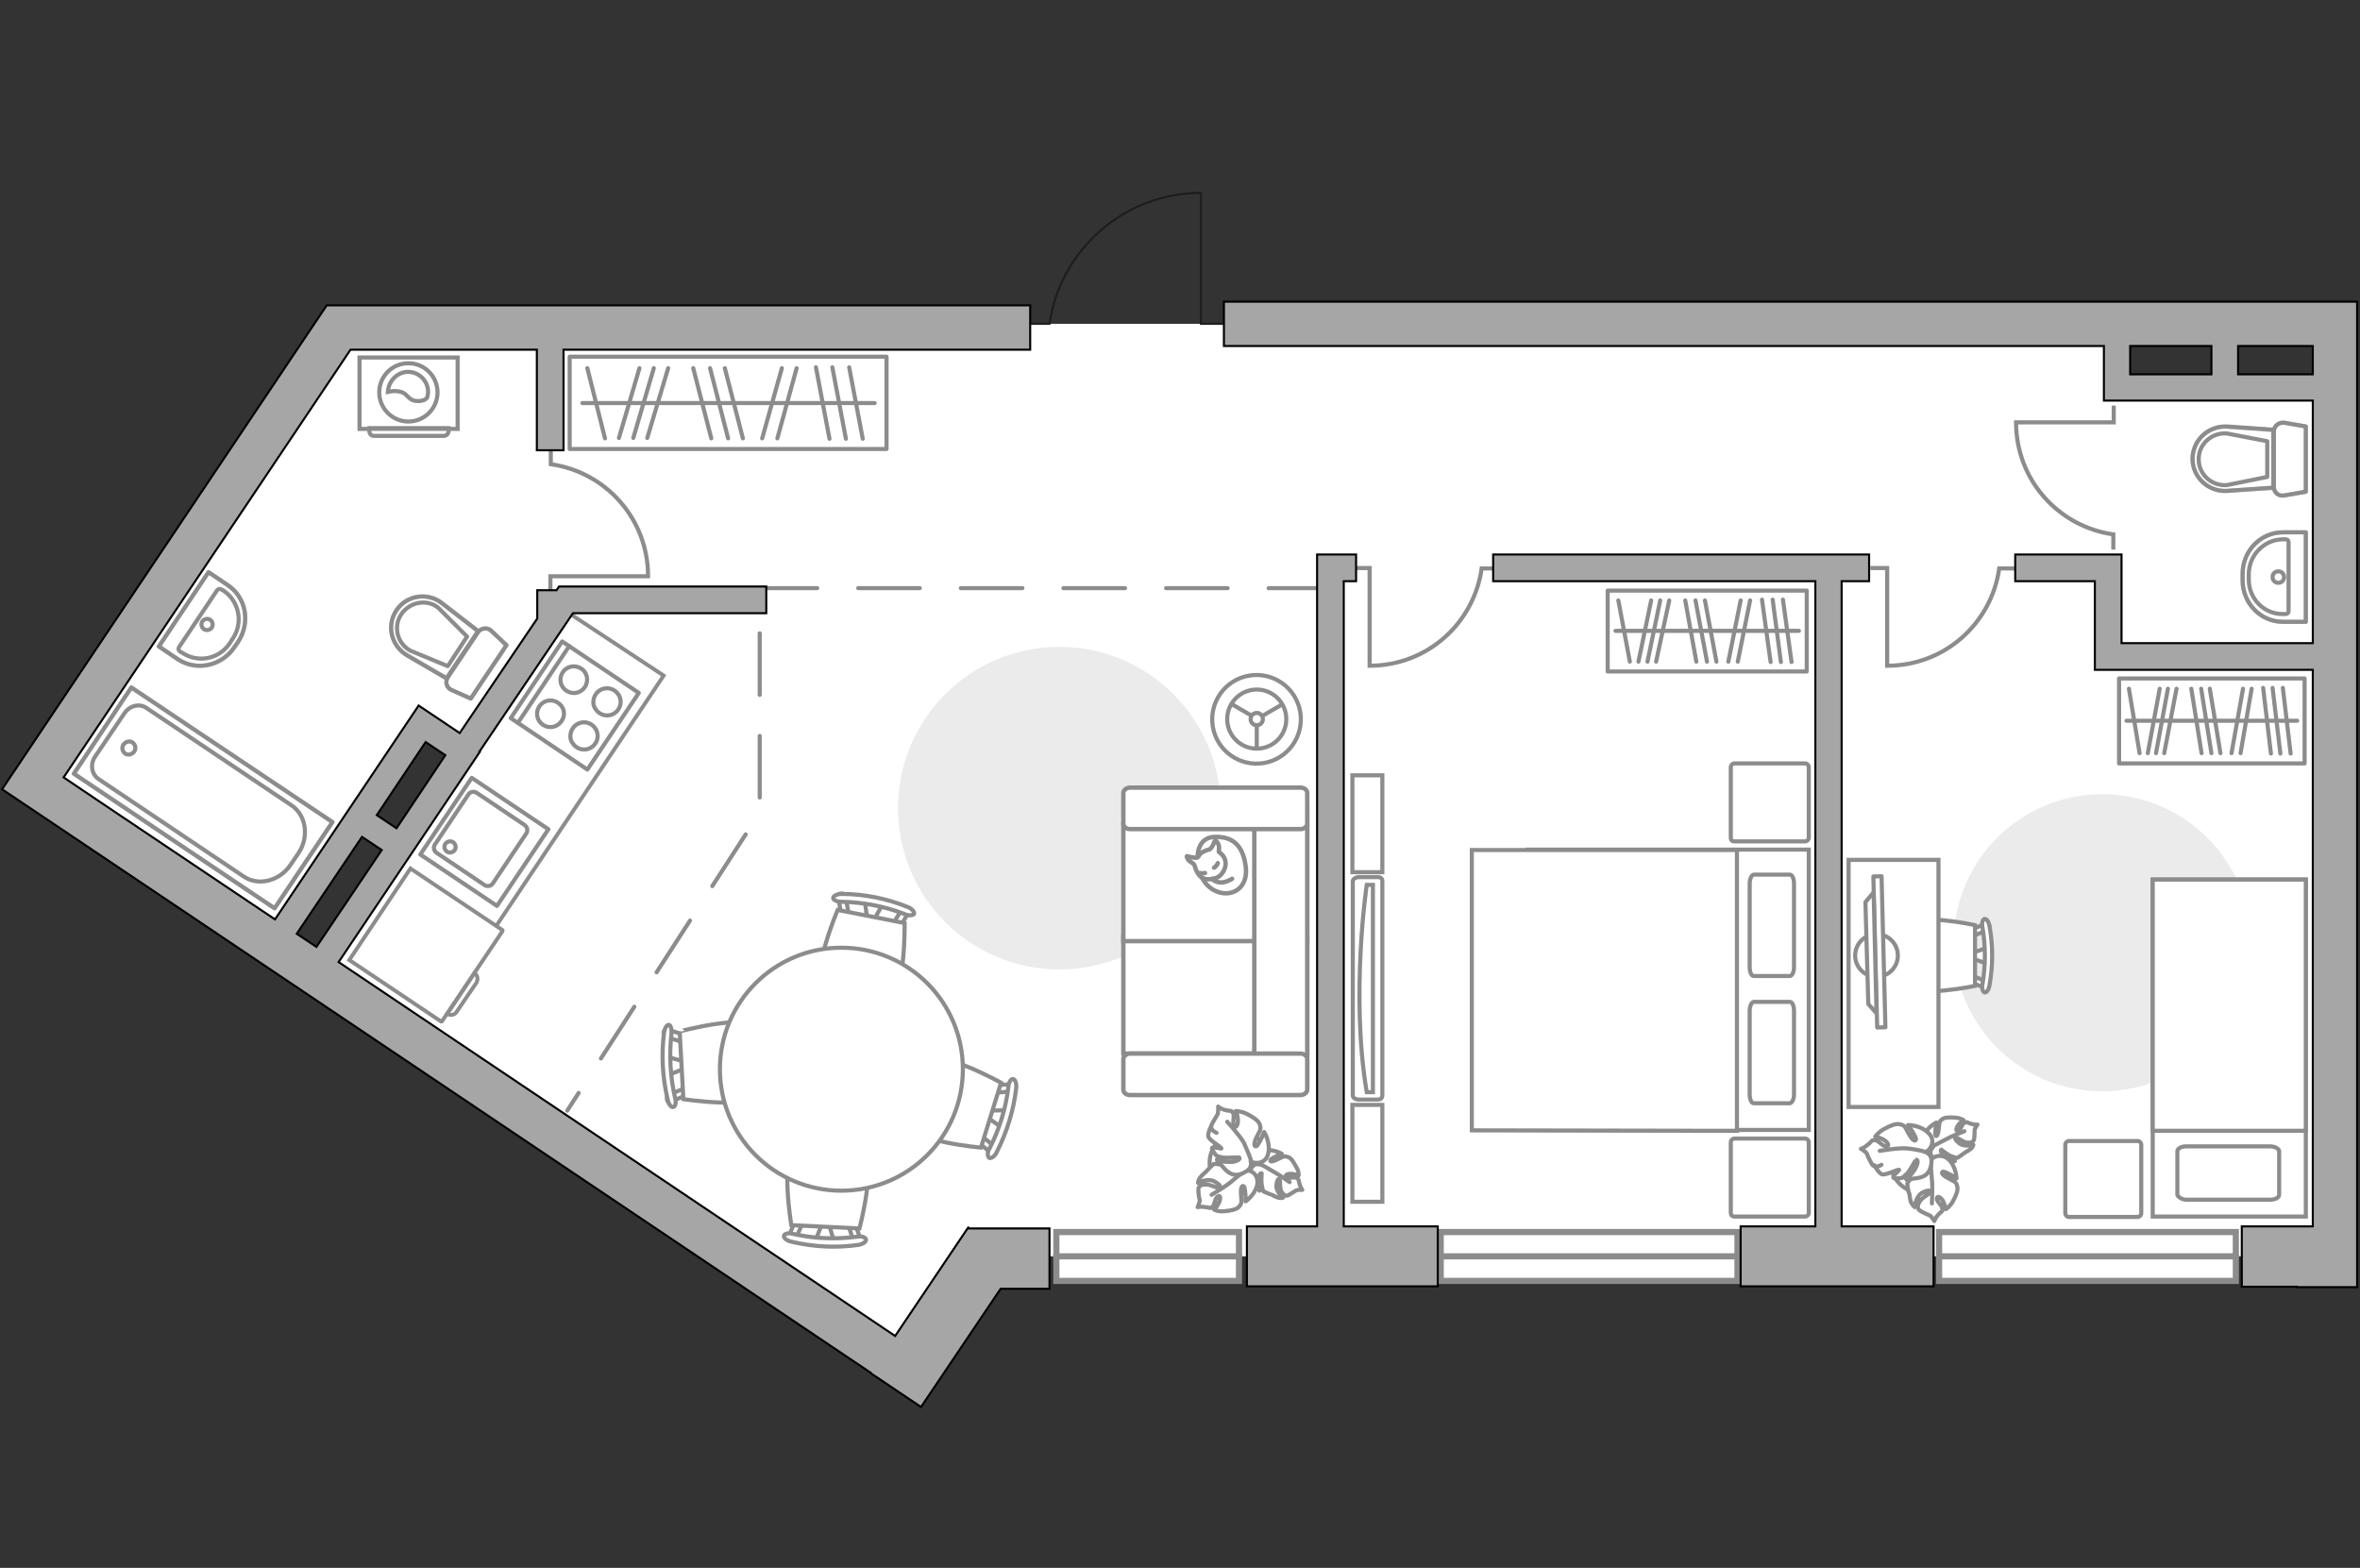 <?xml version="1.0" encoding="utf-8"?>
<!-- Generator: Adobe Illustrator 25.1.0, SVG Export Plug-In . SVG Version: 6.00 Build 0)  -->
<svg version="1.1" xmlns="http://www.w3.org/2000/svg" xmlns:xlink="http://www.w3.org/1999/xlink" x="0px" y="0px"
	 viewBox="0 0 575 382" style="enable-background:new 0 0 575 382;" xml:space="preserve">
<rect x="0" y="0" width="575" height="382" fill="#333333" stroke="none"/>
<style type="text/css">
	.st0{fill:#FFFFFF;}
	.st1{fill:#FFFFFF;stroke:#8C8C8C;stroke-width:1.5;stroke-linecap:round;stroke-miterlimit:10;}
	.st2{fill:#FFFFFF;stroke:#8C8C8C;stroke-miterlimit:10;}
	.st3{fill:#EBEBEB;}
	.st4{fill:none;stroke:#8C8C8C;stroke-linecap:round;stroke-linejoin:round;stroke-miterlimit:10;}
	.st5{fill:#FFFFFF;stroke:#8C8C8C;stroke-linecap:round;stroke-linejoin:round;stroke-miterlimit:10;}
	.st6{fill-rule:evenodd;clip-rule:evenodd;fill:#FFFFFF;fill-opacity:0.1;stroke:#8C8C8C;stroke-miterlimit:10;}
	.st7{fill:#FFFFFF;stroke:#8C8C8C;stroke-width:1;stroke-miterlimit:10;}
	.st8{fill:none;stroke:#8C8C8C;stroke-miterlimit:10;}
	.st9{fill:#FFFFFF;stroke:#8C8C8C;stroke-width:1.073;stroke-miterlimit:10;}
	.st10{fill:#FFFFFF;stroke:#8C8C8C;stroke-width:1.073;stroke-linecap:round;stroke-linejoin:round;stroke-miterlimit:10;}
	.st11{fill:none;stroke:#8C8C8C;stroke-width:1.073;stroke-linecap:round;stroke-linejoin:round;stroke-miterlimit:10;}
	.st12{fill:#FFFFFF;stroke:#8C8C8C;stroke-width:0.945;stroke-miterlimit:10;}
	.st13{fill:none;stroke:#8C8C8C;stroke-linecap:round;stroke-linejoin:round;stroke-miterlimit:10;stroke-dasharray:15,10;}
	.st14{opacity:0.5;fill:none;stroke:#8C8C8C;stroke-linecap:round;stroke-linejoin:round;stroke-miterlimit:10;}
	.st15{opacity:0.5;}
	.st16{fill:none;stroke:#1D1D1B;stroke-width:0.5;stroke-linecap:round;stroke-miterlimit:22.926;}
	.st17{fill:#A6A6A6;stroke:#000000;stroke-width:0.5;stroke-miterlimit:10;}
</style>
<g id="bg_1_">
	<polygon class="st0" points="567.7,78.9 567.7,94.1 516.3,94.1 516.3,78.9 82.7,78.9 8.3,193.4 67,228.3 103.8,176.6 111.5,182.6 
		76.7,236.1 222.6,331.9 242.2,306.1 567.7,306.1 	"/>
</g>
<g id="windows_1_">
	<g>
		
			<rect x="472.5" y="300.1" transform="matrix(-1 -5.550481e-09 5.550481e-09 -1 1017.25 612.175)" class="st1" width="72.3" height="11.9"/>
		<line class="st1" x1="544.8" y1="306.1" x2="472.5" y2="306.1"/>
	</g>
	<g>
		
			<rect x="351" y="300.1" transform="matrix(-1 -5.550531e-09 5.550531e-09 -1 774.324 612.175)" class="st1" width="72.3" height="11.9"/>
		<line class="st1" x1="423.3" y1="306.1" x2="351" y2="306.1"/>
	</g>
	<g>
		
			<rect x="257.3" y="300.1" transform="matrix(-1 -7.290827e-09 7.290827e-09 -1 559.173 612.175)" class="st1" width="44.5" height="11.9"/>
		<line class="st1" x1="301.9" y1="306.1" x2="257.3" y2="306.1"/>
	</g>
</g>
<g id="furniture_1_">
	<g>
		<g id="Group_2_10_">
			<g id="Group_3_10_">
				<path id="Vector_10_10_" class="st2" d="M198.7,302.2l1.8-4.6l1.3,0.1l1.4,4.7L198.7,302.2z"/>
			</g>
			<g id="Group_4_10_">
				<path id="Vector_11_10_" class="st2" d="M207.7,298.1c0.4,0,0.8,0.3,0.8,0.5l1.3,3.8c0.1,0.4-0.2,0.7-0.7,0.8
					c-0.5,0.1-1-0.2-1-0.5l-1.3-3.8c-0.1-0.4,0.2-0.7,0.7-0.8C207.6,298.1,207.6,298.1,207.7,298.1z"/>
			</g>
			<g id="Group_5_10_">
				<path id="Vector_12_10_" class="st2" d="M194.6,297.5c0.1,0,0.1,0,0.2,0c0.5,0.1,0.8,0.5,0.6,0.8l-1.6,3.7
					c-0.2,0.4-0.7,0.5-1.2,0.4c-0.5-0.1-0.8-0.5-0.6-0.8l1.6-3.7C193.8,297.7,194.2,297.4,194.6,297.5z"/>
			</g>
			<path id="Vector_13_10_" class="st2" d="M193.7,279.1c3.1-2.8,13.8-2.3,16.6,0.8c3.3,3.6-0.9,19.4-0.9,19.4l-16.6-0.8
				C192.8,298.5,190.1,282.4,193.7,279.1z"/>
			<path id="Vector_14_10_" class="st2" d="M193.1,300.6c5.2,1.2,10.5,1.4,15.8,0.7c1.1-0.2,2,0.2,2.1,0.7c0.1,0.5-0.7,1.1-1.8,1.3
				c-5.5,0.8-11.1,0.5-16.5-0.8c-1.1-0.3-1.8-0.9-1.7-1.4C191.1,300.6,192.1,300.3,193.1,300.6z"/>
		</g>
		<g id="Group_2_9_">
			<g id="Group_3_9_">
				<path id="Vector_10_9_" class="st2" d="M215,220.4l-2.4,4.3l-1.2-0.2l-0.7-4.9L215,220.4z"/>
			</g>
			<g id="Group_4_9_">
				<path id="Vector_11_9_" class="st2" d="M205.6,223.1c-0.4-0.1-0.7-0.4-0.7-0.7l-0.7-4c-0.1-0.4,0.3-0.7,0.8-0.7
					c0.5,0,1,0.3,1,0.6l0.7,4c0.1,0.4-0.3,0.7-0.8,0.7C205.7,223.1,205.7,223.1,205.6,223.1z"/>
			</g>
			<g id="Group_5_9_">
				<path id="Vector_12_9_" class="st2" d="M218.5,225.6c-0.1,0-0.1,0-0.2,0c-0.5-0.2-0.7-0.6-0.5-0.9l2.1-3.4
					c0.2-0.3,0.7-0.4,1.2-0.2c0.5,0.2,0.7,0.6,0.5,0.9l-2.1,3.4C219.3,225.5,218.9,225.7,218.5,225.6z"/>
			</g>
			<path id="Vector_13_9_" class="st2" d="M216.7,243.9c-3.4,2.3-14,0.3-16.3-3.2c-2.7-4,3.7-19,3.7-19l16.3,3.2
				C220.4,224.9,220.7,241.2,216.7,243.9z"/>
			<path id="Vector_14_9_" class="st2" d="M220.4,222.7c-4.9-1.9-10.2-2.9-15.5-3c-1.1,0-1.9-0.5-1.9-0.9c0-0.5,0.9-1,2-1
				c5.5,0,11,1.1,16.2,3.2c1,0.4,1.7,1.2,1.5,1.7C222.4,223,221.4,223.2,220.4,222.7z"/>
		</g>
		<g id="Group_2_8_">
			<g id="Group_3_8_">
				<path id="Vector_10_8_" class="st2" d="M162.6,257.5l4.7,1.3l0.1,1.3l-4.5,1.8L162.6,257.5z"/>
			</g>
			<g id="Group_4_8_">
				<path id="Vector_11_8_" class="st2" d="M167.5,266c0,0.4-0.2,0.8-0.5,0.9l-3.7,1.6c-0.4,0.2-0.7-0.1-0.8-0.6
					c-0.1-0.5,0.1-1,0.4-1.1l3.7-1.6c0.4-0.2,0.7,0.1,0.8,0.6C167.5,265.9,167.5,266,167.5,266z"/>
			</g>
			<g id="Group_5_8_">
				<path id="Vector_12_8_" class="st2" d="M166.8,252.9c0,0.1,0,0.1,0,0.2c-0.1,0.5-0.4,0.8-0.8,0.7l-3.8-1.2
					c-0.4-0.1-0.6-0.6-0.5-1.1c0.1-0.5,0.4-0.8,0.8-0.7l3.8,1.2C166.6,252.2,166.8,252.5,166.8,252.9z"/>
			</g>
			<path id="Vector_13_8_" class="st2" d="M185,250.2c3.1,2.8,3.7,13.5,0.9,16.5c-3.2,3.6-19.4,1.1-19.4,1.1l-0.9-16.5
				C165.6,251.3,181.4,247,185,250.2z"/>
			<path id="Vector_14_8_" class="st2" d="M163.6,251.8c-0.6,5.2-0.3,10.6,0.9,15.8c0.3,1.1,0,2-0.4,2.1c-0.5,0.2-1.2-0.6-1.4-1.7
				c-1.3-5.4-1.6-11-0.9-16.5c0.2-1.1,0.7-1.9,1.2-1.8C163.4,249.8,163.7,250.7,163.6,251.8z"/>
		</g>
		<g id="Group_2_7_">
			<g id="Group_3_7_">
				<path id="Vector_10_7_" class="st2" d="M244,274.7l-4-2.9l0.4-1.2l4.9-0.1L244,274.7z"/>
			</g>
			<g id="Group_4_7_">
				<path id="Vector_11_7_" class="st2" d="M242.2,265c0.1-0.4,0.5-0.7,0.7-0.6l4-0.3c0.4,0,0.6,0.3,0.6,0.9
					c-0.1,0.5-0.4,0.9-0.7,0.9l-4,0.3c-0.4,0-0.6-0.3-0.6-0.9C242.2,265.2,242.2,265.1,242.2,265z"/>
			</g>
			<g id="Group_5_7_">
				<path id="Vector_12_7_" class="st2" d="M238.4,277.6c0-0.1,0-0.1,0.1-0.2c0.2-0.5,0.6-0.6,0.9-0.4l3.2,2.5
					c0.3,0.2,0.3,0.8,0.1,1.2c-0.2,0.5-0.6,0.6-0.9,0.4l-3.2-2.5C238.4,278.4,238.3,278,238.4,277.6z"/>
			</g>
			<path id="Vector_13_7_" class="st2" d="M220.4,273.9c-1.9-3.7,1.2-13.9,4.9-15.8c4.3-2.3,18.6,5.7,18.6,5.7l-4.9,15.8
				C239,279.6,222.7,278.2,220.4,273.9z"/>
			<path id="Vector_14_7_" class="st2" d="M241.1,279.8c2.4-4.7,4-9.8,4.6-15.1c0.1-1.1,0.7-1.9,1.1-1.8c0.5,0,0.9,1,0.8,2.1
				c-0.6,5.5-2.3,10.9-4.8,15.8c-0.5,1-1.3,1.5-1.8,1.3C240.6,281.8,240.5,280.7,241.1,279.8z"/>
		</g>
		<g>
			<circle class="st2" cx="205" cy="260.5" r="29.6"/>
		</g>
	</g>
	<path id="Vector_51_3_" class="st3" d="M218.8,196.9c0,21.7,17.6,39.3,39.3,39.3c21.7,0,39.3-17.6,39.3-39.3s-17.6-39.3-39.3-39.3
		C236.4,157.6,218.8,175.2,218.8,196.9z"/>
	<g>
		<g>
			<path id="Vector_98_2_" class="st2" d="M372.2,207l0,68.3l68.5,0l0-68.3L372.2,207z"/>
			<path id="Vector_99_2_" class="st2" d="M358.6,275.4l0-68.3l64.6,0l0,60.3l0,8.1l-8.8,0L358.6,275.4z"/>
			<path id="Vector_100_2_" class="st4" d="M437.1,235.6l0-20.3c0-1.2-0.4-2.2-1-2.2l-8.8,0c-0.5,0-1,1-1,2.2l0,20.3
				c0,1.2,0.4,2.2,1,2.2l8.8,0C436.7,237.7,437.1,236.8,437.1,235.6z"/>
			<path id="Vector_101_2_" class="st4" d="M437.1,266.6l0-20.3c0-1.2-0.4-2.2-1-2.2l-8.8,0c-0.5,0-1,1-1,2.2l0,20.3
				c0,1.2,0.4,2.2,1,2.2l8.8,0C436.7,268.6,437.1,267.8,437.1,266.6z"/>
		</g>
		<path id="Vector_5_6_" class="st5" d="M422.6,296.4l17.2,0c0.5,0,0.9-0.4,0.9-0.9l0-17.2c0-0.5-0.4-0.9-0.9-0.9l-17.2,0
			c-0.5,0-0.9,0.4-0.9,0.9l0,17.2C421.7,296,422,296.4,422.6,296.4z"/>
		<path id="Vector_5_5_" class="st5" d="M422.6,205l17.2,0c0.5,0,0.9-0.4,0.9-0.9l0-17.2c0-0.5-0.4-0.9-0.9-0.9l-17.2,0
			c-0.5,0-0.9,0.4-0.9,0.9l0,17.2C421.7,204.7,422,205,422.6,205z"/>
	</g>
	<g>
		<path id="Vector_90_1_" class="st2" d="M329.6,214.7c0-0.5,0.7-1,1.5-1l4.6,0c0.8,0,1.1,0.4,1.1,1l0,52.2c0,0.5-0.3,1-1.1,1
			l-4.6,0c-0.8,0-1.5-0.4-1.5-1L329.6,214.7z"/>
		<path id="Vector_91_1_" class="st2" d="M334.5,266.1l0-50.5l-1.5,0c0,0-4,26.8,0,50.5L334.5,266.1z"/>
	</g>
	<path id="Vector_93_3_" class="st2" d="M336.8,292.8l0-23.6l-7.3,0l0,23.6L336.8,292.8z"/>
	<path id="Vector_93_1_" class="st2" d="M336.8,212.5l0-23.6l-7.3,0l0,23.6L336.8,212.5z"/>
	<g>
		<rect x="391.7" y="143.9" class="st4" width="48.5" height="19.7"/>
		<line class="st4" x1="434.4" y1="146.1" x2="436.5" y2="161.3"/>
		<line class="st4" x1="431.9" y1="146.1" x2="433.9" y2="161.3"/>
		<line class="st4" x1="406.7" y1="146.3" x2="403.5" y2="161.2"/>
		<line class="st4" x1="404.5" y1="146.3" x2="401.4" y2="161.2"/>
		<line class="st4" x1="402.3" y1="146.3" x2="399.2" y2="161.2"/>
		<line class="st4" x1="429.3" y1="146.1" x2="431.4" y2="161.3"/>
		<line class="st4" x1="426.4" y1="146.3" x2="423.4" y2="161.2"/>
		<line class="st4" x1="424.1" y1="146.3" x2="421.1" y2="161.2"/>
		<line class="st4" x1="415.4" y1="146.3" x2="418.2" y2="161.2"/>
		<line class="st4" x1="410.6" y1="146.3" x2="413.3" y2="161.2"/>
		<line class="st4" x1="394.3" y1="146.3" x2="397.1" y2="161.2"/>
		<line class="st4" x1="413.1" y1="146.3" x2="415.9" y2="161.2"/>
		<line class="st4" x1="393.6" y1="153.7" x2="438.3" y2="153.7"/>
	</g>
	<g>
		<rect x="516.3" y="165.3" class="st4" width="45.2" height="20.7"/>
		<line class="st4" x1="556.2" y1="167.6" x2="558.1" y2="183.6"/>
		<line class="st4" x1="553.7" y1="167.6" x2="555.6" y2="183.6"/>
		<line class="st4" x1="530.3" y1="167.8" x2="527.3" y2="183.5"/>
		<line class="st4" x1="528.2" y1="167.8" x2="525.3" y2="183.5"/>
		<line class="st4" x1="526.2" y1="167.8" x2="523.3" y2="183.5"/>
		<line class="st4" x1="551.4" y1="167.6" x2="553.3" y2="183.6"/>
		<line class="st4" x1="548.6" y1="167.8" x2="545.9" y2="183.5"/>
		<line class="st4" x1="546.5" y1="167.8" x2="543.7" y2="183.5"/>
		<line class="st4" x1="538.4" y1="167.8" x2="541" y2="183.5"/>
		<line class="st4" x1="533.9" y1="167.8" x2="536.4" y2="183.5"/>
		<line class="st4" x1="518.7" y1="167.8" x2="521.3" y2="183.5"/>
		<line class="st4" x1="536.3" y1="167.8" x2="538.8" y2="183.5"/>
		<line class="st4" x1="518.1" y1="175.6" x2="559.7" y2="175.6"/>
	</g>
	<g>
		<rect x="138.8" y="86.9" class="st4" width="77.2" height="22.5"/>
		<line class="st4" x1="206.9" y1="89.5" x2="210.2" y2="106.9"/>
		<line class="st4" x1="202.8" y1="89.5" x2="206.1" y2="106.9"/>
		<line class="st4" x1="162.8" y1="89.7" x2="157.7" y2="106.7"/>
		<line class="st4" x1="159.3" y1="89.7" x2="154.3" y2="106.7"/>
		<line class="st4" x1="155.8" y1="89.7" x2="150.8" y2="106.7"/>
		<line class="st4" x1="198.8" y1="89.5" x2="202.1" y2="106.9"/>
		<line class="st4" x1="194.1" y1="89.7" x2="189.4" y2="106.8"/>
		<line class="st4" x1="190.5" y1="89.7" x2="185.7" y2="106.8"/>
		<line class="st4" x1="176.6" y1="89.7" x2="181" y2="106.8"/>
		<line class="st4" x1="168.9" y1="89.7" x2="173.3" y2="106.8"/>
		<line class="st4" x1="143.1" y1="89.7" x2="147.4" y2="106.8"/>
		<line class="st4" x1="173" y1="89.7" x2="177.4" y2="106.8"/>
		<line class="st4" x1="141.9" y1="98.2" x2="213.1" y2="98.2"/>
	</g>
	<g>
		<g>
			<path class="st2" d="M111.5,87.1l-23.9,0l0,17.4l23.9,0L111.5,87.1z"/>
			<path class="st6" d="M109.3,105.1v-0.8l-19.3,0v0.8c0,0.5,0.4,1.1,1.1,1.1l17,0C108.8,106.2,109.2,105.7,109.3,105.1z"/>
		</g>
		<g>
			<circle class="st2" cx="99.5" cy="95.6" r="7.1"/>
			<path class="st2" d="M104.1,96.8c0.1-0.4,0.2-0.9,0.2-1.3c0-2.7-2.2-4.9-4.9-4.9c-2.6,0-4.8,2.3-4.9,4.9c0.5-0.1,1.1-0.3,2.1-0.2
				c3,0.2,2.4,2.2,4.9,2.4C102.8,97.8,103.8,97.4,104.1,96.8z"/>
		</g>
	</g>
	<path id="Vector_51_2_" class="st3" d="M512.2,265.9c-20,0-36.2-16.2-36.2-36.2c0-20,16.2-36.2,36.2-36.2c20,0,36.2,16.2,36.2,36.2
		C548.3,249.7,532.1,265.9,512.2,265.9z"/>
	<g>
		<g>
			<path id="Vector_2_1_" class="st2" d="M561.8,214.3l-37.3,0l0,82.1l37.3,0L561.8,214.3z"/>
			<path id="Vector_3_1_" class="st2" d="M524.5,214.3l37.3,0l0,61.2l-32.9,0h-4.4l0-8.3L524.5,214.3z"/>
			<path id="Vector_4_1_" class="st4" d="M532.7,292.3h20.4c1.2,0,2.2-0.5,2.2-1.2v-10.6c0-0.6-1-1.2-2.2-1.2h-20.4
				c-1.2,0-2.2,0.5-2.2,1.2l0,10.6C530.7,291.7,531.7,292.3,532.7,292.3z"/>
		</g>
		<path id="Vector_5_3_" class="st5" d="M503.2,278.9v16.7c0,0.5,0.4,0.9,0.9,0.9l16.7,0c0.5,0,0.9-0.4,0.9-0.9v-16.7
			c0-0.5-0.4-0.9-0.9-0.9l-16.7,0C503.6,278,503.2,278.4,503.2,278.9z"/>
	</g>
	<g>
		
			<ellipse transform="matrix(0.987 -0.16 0.16 0.987 -24.107 51.323)" class="st7" cx="306.2" cy="175.2" rx="10.8" ry="10.8"/>
		<circle class="st2" cx="306.2" cy="175.2" r="7.2"/>
		<circle class="st2" cx="306.2" cy="175.2" r="1.5"/>
		<path class="st2" d="M306.2,175.2"/>
		<line class="st8" x1="306.2" y1="182.4" x2="306.2" y2="176.6"/>
		<line class="st8" x1="312.6" y1="171.5" x2="307.6" y2="174.4"/>
		<line class="st8" x1="300" y1="171.5" x2="305" y2="174.4"/>
	</g>
	<g>
		<path id="Vector_60_4_" class="st2" d="M463.5,277.3c-3.3,2.6-3.8,7.2-1.3,10.4c2.6,3.3,7.2,3.8,10.4,1.3
			c3.3-2.6,3.8-7.2,1.3-10.4C471.4,275.4,466.7,274.9,463.5,277.3z"/>
		<path class="st5" d="M468.9,276.4c0.8-1.9,2.9-2.9,2.9-2.9s-0.5,2.8-0.2,3.2s0.7-0.5,0.8-2s0.3-1.6,0.8-2c0.6-0.5,1.9-0.5,3.1-0.4
			c1.2,0,2.1,0.6,2.1,0.6s-0.6,0.4-1.2,1.1c-0.6,0.7-0.8,1.8-0.1,1.5c0.8-0.3,0.8-1.6,1.5-1.9c0.7-0.4,0.6-0.1,1.6,0.2
			s1.6,0.2,1.6,0.2s-0.7,0.9-0.7,1.4c0,0.5,0,2-0.2,2.4s-0.7,0.7-1.6,0.6s-2.3-1.2-2.6-1.2c-0.4-0.1-0.7,0.2,0.6,1.3
			c1.3,1.1,3.5,0.4,3.5,0.4s-0.1,0.6-0.6,1c-0.5,0.4-1.5,0.9-1.7,1.1s-1.6,1.1-1.6,1.1s-0.2,0.1-1.2-0.3c-1.1-0.3-2.7-1.7-2.7-1.7
			s-0.5,0.3,0.4,1.1s2.9,1.7,2.9,1.7s-0.1,0-2.1,0.6s-2.9-0.6-3.6-1.8c-0.7-1.3,0.3-2.1,0.3-2.1
			C469.8,279.5,468.1,278.2,468.9,276.4z"/>
		<path class="st4" d="M468.4,281.8c0.6-0.9,1.5-1.8,2.4-2.4c0.7-0.5,2.4-1.3,3.3-1.8c1.4-0.8,4.5-2,4.5-2"/>
		<path class="st5" d="M474.9,282.6c1.7,1.7,1.8,4.5,1.8,4.5s-2.9-1.9-3.4-1.6s0.2,1,1.8,1.8c1.6,0.8,1.6,1,1.8,1.9
			c0.2,0.8-0.4,2.3-1.1,3.5c-0.7,1.3-1.7,1.9-1.7,1.9s-0.2-0.9-0.6-1.8c-0.4-0.9-1.5-1.7-1.6-0.8c0,0.9,1.3,1.6,1.3,2.4
			c0.2,0.9-0.1,0.6-0.9,1.5c-0.8,0.8-1,1.6-1,1.6s-0.7-1.2-1.2-1.4c-0.5-0.2-2.1-0.9-2.5-1.3c-0.4-0.4-0.5-1.1,0.1-2
			c0.5-1,2.3-1.8,2.5-2.2c0.2-0.4,0-0.9-1.7-0.1c-1.8,0.9-2,3.6-2,3.6s-0.5-0.4-0.9-1.2c-0.3-0.8-0.3-2-0.5-2.3
			c-0.2-0.3-0.4-2.2-0.4-2.2s0-0.3,0.9-1.2c0.8-0.9,3-2.1,3.1-2.2s-0.1-0.7-1.4-0.2c-1.3,0.5-3.1,2.2-3.1,2.2s0-0.1,0.3-2.5
			c0.4-2.4,1.9-2.9,3.6-3s2.1,1.4,2.1,1.4C470.6,282,472.9,280.7,474.9,282.6z"/>
		<path class="st4" d="M469,279.3c0.8,1.1,1.3,2.4,1.4,3.7c0,0.9,0.2,3.2,0.3,4.4c0.2,1.9,0,5.8,0,5.8"/>
		<g>
			<path class="st5" d="M456.7,283.9c0,0,0.9,1.8,1.8,2.2c0.9,0.3,3.8-1.2,4.2-1.1c0.2,0.1-1.5,1.3-1.4,1.9c0.1,0.4,2.1,0.1,2.1,0.1
				s0.2-0.1,1.2-1c0.9-1,2.1-3.4,2.2-3.4c0.2-0.1,0.7,0,0.2,1.4c-0.5,1.4-2.5,3.4-2.5,3.4s0.2,0,2.8-0.4c2.6-0.4,3.2-2.2,3.3-4
				c0.1-1.9-1.5-2.3-1.5-2.3c1.2-0.4,2.7-2.8,0.8-4.6c-1.9-2-5-2-5-2s2.2,3.1,1.9,3.6c-0.3,0.6-1.1-0.2-2-1.9
				c-0.8-1.7-1.1-1.7-2-1.9s-2.4,0.4-3.8,1.2s-2.1,1.8-2.1,1.8s0.9,0.2,1.9,0.7c1,0.5,1.8,1.7,0.8,1.7s-1.7-1.3-2.7-1.5
				c-1-0.1-0.7,0.2-1.7,1c-1,0.9-1.8,1.1-1.8,1.1s1.3,0.7,1.5,1.3s1,2.3,1.4,2.7s1.1,0.5,2.1-0.1"/>
			<path class="st4" d="M469,280.6c-1.4-0.4-3.2-0.7-4.4-0.8c-2-0.2-6.6,0.6-6.6,0.6"/>
		</g>
	</g>
	<g>
		<path id="Vector_60_1_" class="st2" d="M304.5,276.3c-3.9-1.3-8.1,0.8-9.4,4.6c-1.3,3.9,0.8,8.1,4.6,9.4c3.9,1.3,8.1-0.8,9.4-4.6
			C310.4,281.9,308.3,277.7,304.5,276.3z"/>
		<path class="st5" d="M308.2,280.3c2-0.4,4.1,0.8,4.1,0.8s-2.7,1.1-2.8,1.6c-0.1,0.5,0.8,0.3,2.1-0.4c1.3-0.7,1.5-0.6,2.2-0.4
			c0.8,0.2,1.4,1.3,2,2.4c0.7,1,0.6,2.1,0.6,2.1s-0.7-0.3-1.6-0.4c-0.9-0.1-2,0.3-1.3,0.8c0.7,0.5,1.7-0.2,2.4,0.2
			c0.7,0.4,0.4,0.4,0.7,1.4c0.3,1,0.7,1.5,0.7,1.5s-1.1-0.1-1.6,0.2c-0.4,0.2-1.6,1.1-2.1,1.2s-0.9-0.2-1.4-1
			c-0.5-0.9-0.2-2.6-0.4-2.8c-0.1-0.4-0.6-0.5-0.8,1.2s1.6,3.1,1.6,3.1s-0.5,0.2-1.2,0c-0.7-0.2-1.6-0.8-1.8-0.8s-1.7-0.7-1.7-0.7
			s-0.2-0.1-0.4-1.2c-0.3-1.1-0.1-3.1-0.1-3.2c0-0.1-0.5-0.2-0.7,0.9c-0.2,1.1,0.2,3.3,0.2,3.3s-0.1-0.1-1.6-1.5
			c-1.5-1.4-1.1-2.7-0.4-4c0.7-1.3,1.9-0.9,1.9-0.9C306.1,282.8,306.2,280.7,308.2,280.3z"/>
		<path class="st4" d="M303.4,282.8c1.1,0,2.3,0.2,3.3,0.7c0.8,0.3,2.5,1.3,3.3,1.8c1.5,0.8,4.2,2.7,4.2,2.7"/>
		<path class="st5" d="M306.3,288.7c-0.5,2.4-2.8,4-2.8,4s0-3.4-0.5-3.7c-0.5-0.3-0.8,0.7-0.6,2.5c0.2,1.7,0,1.9-0.6,2.6
			c-0.6,0.6-2.1,0.9-3.5,1c-1.5,0.2-2.5-0.4-2.5-0.4s0.7-0.6,1.1-1.5c0.5-0.9,0.6-2.2-0.2-1.7c-0.8,0.5-0.6,1.9-1.3,2.5
			c-0.7,0.6-0.5,0.2-1.7,0.1c-1.1-0.2-1.9,0-1.9,0s0.6-1.3,0.5-1.8c-0.2-0.5-0.4-2.3-0.3-2.7c0.1-0.6,0.6-1,1.7-1
			c1.1-0.1,2.8,0.9,3.2,0.8c0.5-0.1,0.8-0.5-0.9-1.5c-1.7-1-4.1,0.3-4.1,0.3s0-0.6,0.5-1.3c0.5-0.7,1.5-1.4,1.7-1.7
			c0.2-0.3,1.6-1.6,1.6-1.6s0.3-0.1,1.5,0.1c1.2,0.1,3.4,1.4,3.5,1.4c0.1,0,0.5-0.4-0.6-1.2c-1.1-0.8-3.6-1.4-3.6-1.4
			s0.1-0.1,2.3-1.1s3.5,0,4.5,1.4c1,1.4,0,2.5,0,2.5C304.5,284.8,306.8,286,306.3,288.7z"/>
		<path class="st4" d="M305.8,282c-0.5,1.3-1.3,2.4-2.3,3.2c-0.8,0.5-2.6,1.9-3.5,2.7c-1.4,1.2-4.8,3.2-4.8,3.2"/>
		<g>
			<path class="st5" d="M295.2,274.2c0,0-1,1.8-0.8,2.7s3.1,2.5,3.2,2.9c0,0.2-1.9-0.5-2.3-0.1c-0.2,0.3,1,1.8,1,1.8
				s0.2,0.2,1.5,0.5c1.3,0.2,4-0.1,4.1,0c0.2,0.1,0.3,0.6-1.1,1c-1.4,0.3-4.2-0.2-4.2-0.2s0.1,0.2,1.9,2.1c1.8,1.9,3.6,1.5,5.1,0.5
				c1.7-0.9,1.1-2.5,1.1-2.5c1,0.8,3.8,0.7,4.3-1.9c0.6-2.7-1-5.2-1-5.2s-1.4,3.5-2,3.5c-0.6,0.1-0.5-1.1,0.4-2.7
				c0.9-1.6,0.8-1.8,0.5-2.7c-0.3-0.9-1.7-1.8-3.1-2.5s-2.7-0.7-2.7-0.7s0.4,0.9,0.5,2c0.1,1.1-0.4,2.4-0.9,1.6s0.1-2.1-0.2-3
				c-0.5-0.9-0.5-0.5-1.8-0.8c-1.3-0.3-1.9-0.9-1.9-0.9s0.1,1.5-0.2,2c-0.3,0.5-1.3,2.1-1.5,2.7c-0.1,0.6,0.2,1.2,1.3,1.7"/>
			<path class="st4" d="M304.8,282.7c-0.4-1.3-1.2-3-1.7-4.2c-0.9-1.7-4.1-5.2-4.1-5.2"/>
		</g>
	</g>
	<g>
		<path id="Vector_55_2_" class="st9" d="M318.5,256.7v-28.4h-44.8v28.4H318.5z"/>
		<path id="Vector_56_2_" class="st9" d="M318.5,229.3v-28.4h-44.8v28.4H318.5z"/>
		<path id="Vector_57_2_" class="st9" d="M305.6,261.7l12.9,2.7v-67.5h-12.9V261.7z"/>
		<path id="Vector_58_2_" class="st9" d="M316.9,256.7h-41.6c-0.8,0-1.6,0.6-1.6,1.3v7.5c0,0.7,0.7,1.3,1.6,1.3h41.6
			c0.8,0,1.6-0.6,1.6-1.3v-7.5C318.5,257.3,317.7,256.7,316.9,256.7z"/>
		<path id="Vector_59_2_" class="st9" d="M316.9,191.9h-41.6c-0.8,0-1.6,0.6-1.6,1.3v7.5c0,0.7,0.7,1.3,1.6,1.3h41.6
			c0.8,0,1.6-0.6,1.6-1.3v-7.5C318.5,192.4,317.7,191.9,316.9,191.9z"/>
		<g>
			<path class="st10" d="M291.8,208.8c0,0-0.2-4.8,4.2-4.9s6.8,2.1,7.5,7.1c0.7,5-2.8,7.3-6.1,6.5
				C294,216.7,291.8,213.5,291.8,208.8z"/>
			<path class="st10" d="M294.8,206.9c0,0,0.6-0.5,0.9-1.4s0.5-0.7,0.5-0.7s1,0.8,0.8,2.1c-0.1,0.7,0,0.7,0,0.7s1.5,0.9,1.6,2.5
				c0.2,1.7-1.2,3.5-2.3,3.8c-1.1,0.4-2.6,0.5-3.5-0.1c-0.9-0.6-1.5-1.9-1.7-2.8c-0.2-0.8-1.4-1-1.7-1.7c-0.4-0.7-0.2-0.7-0.2-0.7
				s2.2,0.6,2.6,0.3C292.2,208.7,291.9,207.7,294.8,206.9z"/>
			<path class="st10" d="M295.8,211.4c0,0,0.6-0.3,0.9-1.1"/>
			<path class="st10" d="M293.6,212.7c0,0-0.7,0.2-1.2,0"/>
			<path class="st11" d="M295.4,214.1c0,0,0.2,0.7,1.9,0.9c1.4,0.1,2.9-0.9,2.9-0.9"/>
		</g>
	</g>
	<g>
		<path id="Vector_8_1_" class="st12" d="M107.7,248.8l14.7-21.9c0.1-0.1,0-0.2,0-0.3l-22.4-15l-14.9,22.3l22.4,15
			C107.6,248.9,107.7,248.9,107.7,248.8z"/>
		<path id="Vector_9_1_" class="st12" d="M115.6,237.1L109,247c0.8,0.5,1.7,0.3,2.2-0.4l4.9-7.2
			C116.5,238.6,116.4,237.6,115.6,237.1z"/>
	</g>
	<g>
		<g>
			<path class="st8" d="M134.2,109.4c0,0,0,3.4,0,3.7c13.4,1.9,23.7,13.3,23.7,27.3c-0.1,0-0.1,0-0.1,0h-23.7v4.1"/>
		</g>
	</g>
	<g>
		<g>
			<path class="st8" d="M364.7,138.5c0,0-3.4,0-3.7,0c-1.9,13.4-13.3,23.7-27.3,23.7c0-0.1,0-0.1,0-0.1v-23.7h-4.1"/>
		</g>
	</g>
	<g>
		<g>
			<path class="st8" d="M490.8,138.5c0,0-3.4,0-3.7,0c-1.9,13.4-13.3,23.7-27.3,23.7c0-0.1,0-0.1,0-0.1l0-23.7h-4.1"/>
		</g>
	</g>
	<g>
		<g>
			<path class="st8" d="M514.9,133.9c0,0,0-3.4,0-3.7c-13.4-1.9-23.7-13.3-23.7-27.3c0.1,0,0.1,0,0.1,0l23.7,0v-4.1"/>
		</g>
	</g>
	<g>
		<g id="Group_2_6_">
			<g id="Group_3_6_">
				<path id="Vector_10_6_" class="st2" d="M484.2,234.8l-4.1-1.4v-1.1l4.1-1.4V234.8z"/>
			</g>
			<g id="Group_4_6_">
				<path id="Vector_11_6_" class="st2" d="M480.2,227c0-0.4,0.2-0.7,0.5-0.7l3.3-1.3c0.3-0.1,0.6,0.1,0.7,0.6
					c0.1,0.5-0.1,0.9-0.4,1l-3.3,1.3c-0.3,0.1-0.6-0.1-0.7-0.6C480.2,227.1,480.2,227,480.2,227z"/>
			</g>
			<g id="Group_5_6_">
				<path id="Vector_12_6_" class="st2" d="M480.2,238.7c0-0.1,0-0.1,0-0.2c0.1-0.5,0.4-0.7,0.7-0.6l3.3,1.3c0.3,0.1,0.5,0.6,0.4,1
					c-0.1,0.5-0.4,0.7-0.7,0.6l-3.3-1.3C480.4,239.4,480.2,239,480.2,238.7z"/>
			</g>
			<path id="Vector_13_6_" class="st2" d="M463.9,240.2c-2.6-2.6-2.6-12.2,0-14.8c3.1-3.1,17.3,0,17.3,0v14.8
				C481.2,240.2,467,243.2,463.9,240.2z"/>
			<path id="Vector_14_6_" class="st2" d="M483,239.9c0.8-4.6,0.8-9.4,0-14.1c-0.2-1,0.1-1.8,0.5-1.9c0.5-0.1,1,0.6,1.2,1.6
				c0.9,4.8,0.9,9.8,0,14.7c-0.2,1-0.7,1.7-1.2,1.6C483.1,241.6,482.8,240.8,483,239.9z"/>
		</g>
		<path id="Vector_36_1_" class="st2" d="M472.3,209.5v60.2h-21.9V221v-11.5H472.3z"/>
		<g>
			<circle class="st5" cx="457.2" cy="232.8" r="5.2"/>
			<g>
				
					<rect x="439.5" y="231.1" transform="matrix(-2.554044e-02 -1 1 -2.554044e-02 237.495 695.742)" class="st5" width="36.8" height="2"/>
				<polygon class="st5" points="454.5,219.8 455.2,244.6 457.2,246.9 456.5,217.4 				"/>
			</g>
		</g>
	</g>
	<polyline class="st12" points="120.9,225.6 161.7,164.6 138.2,149.1 	"/>
</g>
<g id="plan">
	<polyline class="st13" points="324.1,143.3 185.1,143.3 185.1,198 138.2,270.6 	"/>
	<g>
		<g>
			
				<rect x="106.7" y="193.8" transform="matrix(-0.557 0.83 -0.83 -0.557 353.897 221.429)" class="st4" width="22.5" height="22.5"/>
		</g>
		<path class="st4" d="M114.1,193.6l-8.1,12.1c-0.5,0.7-0.3,1.6,0.4,2.1l11.6,7.8c0.7,0.5,1.7,0.3,2.1-0.4l8.1-12.1
			c0.5-0.7,0.3-1.6-0.4-2.1l-11.6-7.8C115.5,192.7,114.5,192.9,114.1,193.6z"/>
		<path class="st4" d="M110.8,207.1c-0.4,0.6-1.3,0.8-1.9,0.4c-0.6-0.4-0.8-1.3-0.4-1.9c0.4-0.6,1.3-0.8,1.9-0.4
			C111,205.6,111.2,206.5,110.8,207.1z"/>
	</g>
	<g>
		<g>
			
				<rect x="128.9" y="160.7" transform="matrix(0.557 -0.83 0.83 0.557 -80.743 192.441)" class="st4" width="22.5" height="22.5"/>
		</g>
		<line class="st4" x1="138.7" y1="157.4" x2="126.2" y2="176.1"/>
		<path class="st4" d="M142.5,167.4c-1,1.5-3,1.9-4.5,0.9c-1.5-1-1.9-3-0.9-4.5c1-1.5,3-1.9,4.5-0.9
			C143.1,163.8,143.5,165.9,142.5,167.4z"/>
		<path class="st4" d="M151.2,171.4c-0.5,3.2-4.5,4-6.2,1.2c-0.4-0.6-0.5-1.3-0.4-2c0.5-3.2,4.5-4,6.2-1.2
			C151.1,170,151.3,170.7,151.2,171.4z"/>
		<path class="st4" d="M136.8,175.7c-1,1.5-3,1.9-4.5,0.9c-1.5-1-1.9-3-0.9-4.5c1-1.5,3-1.9,4.5-0.9
			C137.5,172.2,137.9,174.2,136.8,175.7z"/>
		<path class="st4" d="M145.6,179.7c-0.5,3.2-4.5,4-6.2,1.2c-0.4-0.6-0.5-1.3-0.4-2c0.5-3.2,4.5-4,6.2-1.2
			C145.5,178.3,145.7,179.1,145.6,179.7z"/>
	</g>
	<g>
		<path class="st14" d="M58,156.4l-0.9,1.3c-3.1,4.6-9.3,5.9-13.8,2.9l-4.6-3.1l12.1-18.1l4.6,3.1C60,145.5,61.1,151.7,58,156.4z"/>
		<g>
			<path class="st4" d="M56.7,155.6l-0.7,1.1c-2.6,3.9-7.7,4.9-11.5,2.4l-0.7-0.4c-0.3-0.2-0.4-0.7-0.2-1l9.3-13.9
				c0.2-0.3,0.7-0.4,1-0.2l0.7,0.4C58.3,146.6,59.3,151.8,56.7,155.6z"/>
			<path class="st4" d="M51.2,151c0.6,0.4,0.8,1.3,0.4,1.9c-0.4,0.6-1.3,0.8-1.9,0.4c-0.6-0.4-0.8-1.3-0.4-1.9
				C49.7,150.8,50.6,150.6,51.2,151z"/>
			<path class="st4" d="M58,156.4l-0.9,1.3c-3.1,4.6-9.3,5.9-13.8,2.9l-4.6-3.1l12.1-18.1l4.6,3.1C60,145.5,61.1,151.7,58,156.4z"/>
		</g>
	</g>
	<g>
		<polyline class="st14" points="66.9,221.3 18,188.5 32,167.5 81,200.3 66.9,221.3 		"/>
		<polyline class="st4" points="66.9,221.3 18,188.5 32,167.5 81,200.3 66.9,221.3 		"/>
		<path class="st4" d="M72.7,207.9l-1.9,2.8c-2.7,4-7.9,5.3-11.5,2.8l-35.3-23.7c-1.7-1.2-2.1-3.6-0.8-5.5l7.1-10.5
			c1.3-1.9,3.7-2.5,5.4-1.3l35.3,23.7C74.6,198.6,75.4,203.9,72.7,207.9z"/>
		<path class="st4" d="M32.3,180.9c0.7,0.5,0.9,1.5,0.4,2.2c-0.5,0.7-1.5,1-2.2,0.5c-0.7-0.5-0.9-1.5-0.4-2.2
			C30.6,180.7,31.6,180.4,32.3,180.9z"/>
	</g>
	<g>
		<g class="st15">
			<path class="st4" d="M116.4,154.1l-7.3,10.9c-0.7,1.1-0.3,2.6,0.9,3.1l4.7,2.1l8.7-13l-3.8-3.6
				C118.7,152.8,117.1,153,116.4,154.1z"/>
			<path class="st4" d="M108.8,165.2l7.7-11.5l-8.8-6.8c-3.6-2.7-8.7-1.9-11.1,1.7c-2.5,3.7-1.3,8.7,2.6,11L108.8,165.2z"/>
		</g>
		<g>
			<path class="st4" d="M116.4,154.1l-7.3,10.9c-0.7,1.1-0.3,2.6,0.9,3.1l4.7,2.1l8.7-13l-3.8-3.6
				C118.7,152.8,117.1,153,116.4,154.1z"/>
			<path class="st4" d="M96.6,148.7L96.6,148.7c-2.5,3.7-1.3,8.7,2.6,11l9.6,5.6l7.7-11.5l-8.8-6.8C104.2,144.2,99.1,145,96.6,148.7
				z"/>
			<path class="st4" d="M109.1,162.3l-9.2-3.8c-1.5-0.9-2.6-2.3-3-4c-0.4-1.7-0.1-3.4,0.9-4.9c1-1.4,2.5-2.4,4.2-2.7
				c1.7-0.3,3.5,0.1,4.8,1.2l7,7L109.1,162.3z"/>
		</g>
	</g>
	<g>
		<path class="st14" d="M546.4,139.8v1.6c0,5.6,4.4,10.1,9.8,10.1h5.6v-21.8h-5.6C550.8,129.7,546.4,134.2,546.4,139.8z"/>
		<g>
			<path class="st4" d="M547.9,139.9v1.3c0,4.7,3.7,8.4,8.2,8.4h0.8c0.4,0,0.7-0.3,0.7-0.7v-16.8c0-0.4-0.3-0.7-0.7-0.7h-0.8
				C551.6,131.5,547.9,135.3,547.9,139.9z"/>
			<path class="st4" d="M555.1,139.2c-0.8,0-1.4,0.6-1.4,1.4c0,0.8,0.6,1.4,1.4,1.4c0.8,0,1.4-0.6,1.4-1.4
				C556.5,139.8,555.9,139.2,555.1,139.2z"/>
			<path class="st4" d="M546.4,139.8v1.6c0,5.6,4.4,10.1,9.8,10.1h5.6v-21.8h-5.6C550.8,129.7,546.4,134.2,546.4,139.8z"/>
		</g>
	</g>
	<g>
		<g class="st15">
			<path class="st4" d="M554,105.2v13.4c0,1.4,1.2,2.4,2.6,2.1l5.2-0.9v-15.9l-5.2-0.9C555.2,102.8,554,103.8,554,105.2z"/>
			<path class="st4" d="M553.9,118.9v-14.1l-11.3-0.8c-4.6-0.3-8.4,3.3-8.4,7.8c0,4.5,3.9,8.1,8.4,7.8L553.9,118.9z"/>
		</g>
		<g>
			<path class="st4" d="M554,105.2v13.4c0,1.4,1.2,2.4,2.6,2.1l5.2-0.9v-15.9l-5.2-0.9C555.2,102.8,554,103.8,554,105.2z"/>
			<path class="st4" d="M534.2,111.8L534.2,111.8c0,4.5,3.9,8.1,8.4,7.8l11.3-0.8v-14.1l-11.3-0.8
				C538,103.7,534.2,107.3,534.2,111.8z"/>
			<path class="st4" d="M552.4,116.2l-9.9,2c-1.8,0.1-3.5-0.5-4.8-1.7c-1.3-1.2-2-2.9-2-4.6c0-1.8,0.7-3.4,2-4.6
				c1.3-1.2,3-1.8,4.8-1.7l9.9,1.9V116.2z"/>
		</g>
	</g>
	<path class="st16" d="M250.6,78.9h5.1c2.6-18,18.2-31.9,36.9-31.9l0,31.9l5.6,0"/>
	<g>
		<path class="st17" d="M235.9,299.1L235.9,299.1L235.9,299.1l-0.1,0.1l-17.7,26.3L82.5,234.4l34.4-51.2l-0.1-0.1l0.1-0.1l0,0
			l22.7-33.6h47.1v-6.5h-50.5l-0.6,0.9h-4.7v6.9L112,178.6l-10-6.7L67,224l-43.2-29l-8.3-5.6L85.4,85.2h45.4v24.5h6.5V85.2H251V74.4
			H79.6L0.5,192.3l17.3,11.6l194.4,130.6l0,0.1l12.2,8.2l19.4-28.8h11.9v-14.7H236L235.9,299.1z M103.7,180.8l4.8,3.2l-11.9,17.8
			l-4.8-3.2L103.7,180.8z M88.2,203.9l4.8,3.2l-15.9,23.6l-4.8-3.2L88.2,203.9z"/>
		<polygon class="st17" points="448.7,141.6 455.4,141.6 455.4,135.1 447.6,135.1 442.3,135.1 363.8,135.1 363.8,141.6 442.3,141.6 
			442.3,298.8 424.1,298.8 424.1,313.4 471.1,313.4 471.1,298.8 448.7,298.8 		"/>
		<path class="st17" d="M574.3,73.5H298.2v10.8h214.4v13.3h50.9v59.1h-46.6v-21.6H491v6.5h19.4v21.6h53.1v135.6h-17.3v14.7h13.4v0.1
			h14.7v-13h0V84.3h0V73.5z M519,84.3h19.8v6.9H519V84.3z M545.3,91.2v-6.9h18.2v6.9H545.3z"/>
		<polygon class="st17" points="327.4,141.6 330.4,141.6 330.4,135.1 320.9,135.1 320.9,298.8 303.8,298.8 303.8,313.4 350.3,313.4 
			350.3,298.8 327.4,298.8 		"/>
	</g>
</g>
<g id="points">
	<path id="bedroom_x5F_1_2_" class="st4" d="M251.9,214.7"/>
	<path id="bedroom_x5F_2_1_" class="st4" d="M386,228.4"/>
	<path id="bedroom_x5F_3_1_" class="st4" d="M507.6,232.5"/>
	<path id="kitchen_2_" class="st4" d="M149.8,215.6"/>
	<path id="hallway_2_" class="st4" d="M331.3,108.2"/>
	<path id="wc_x5F_bathroom_1_" class="st4" d="M93.9,125.8"/>
	<path id="wc" class="st4" d="M533.9,131.5"/>
</g>
</svg>

